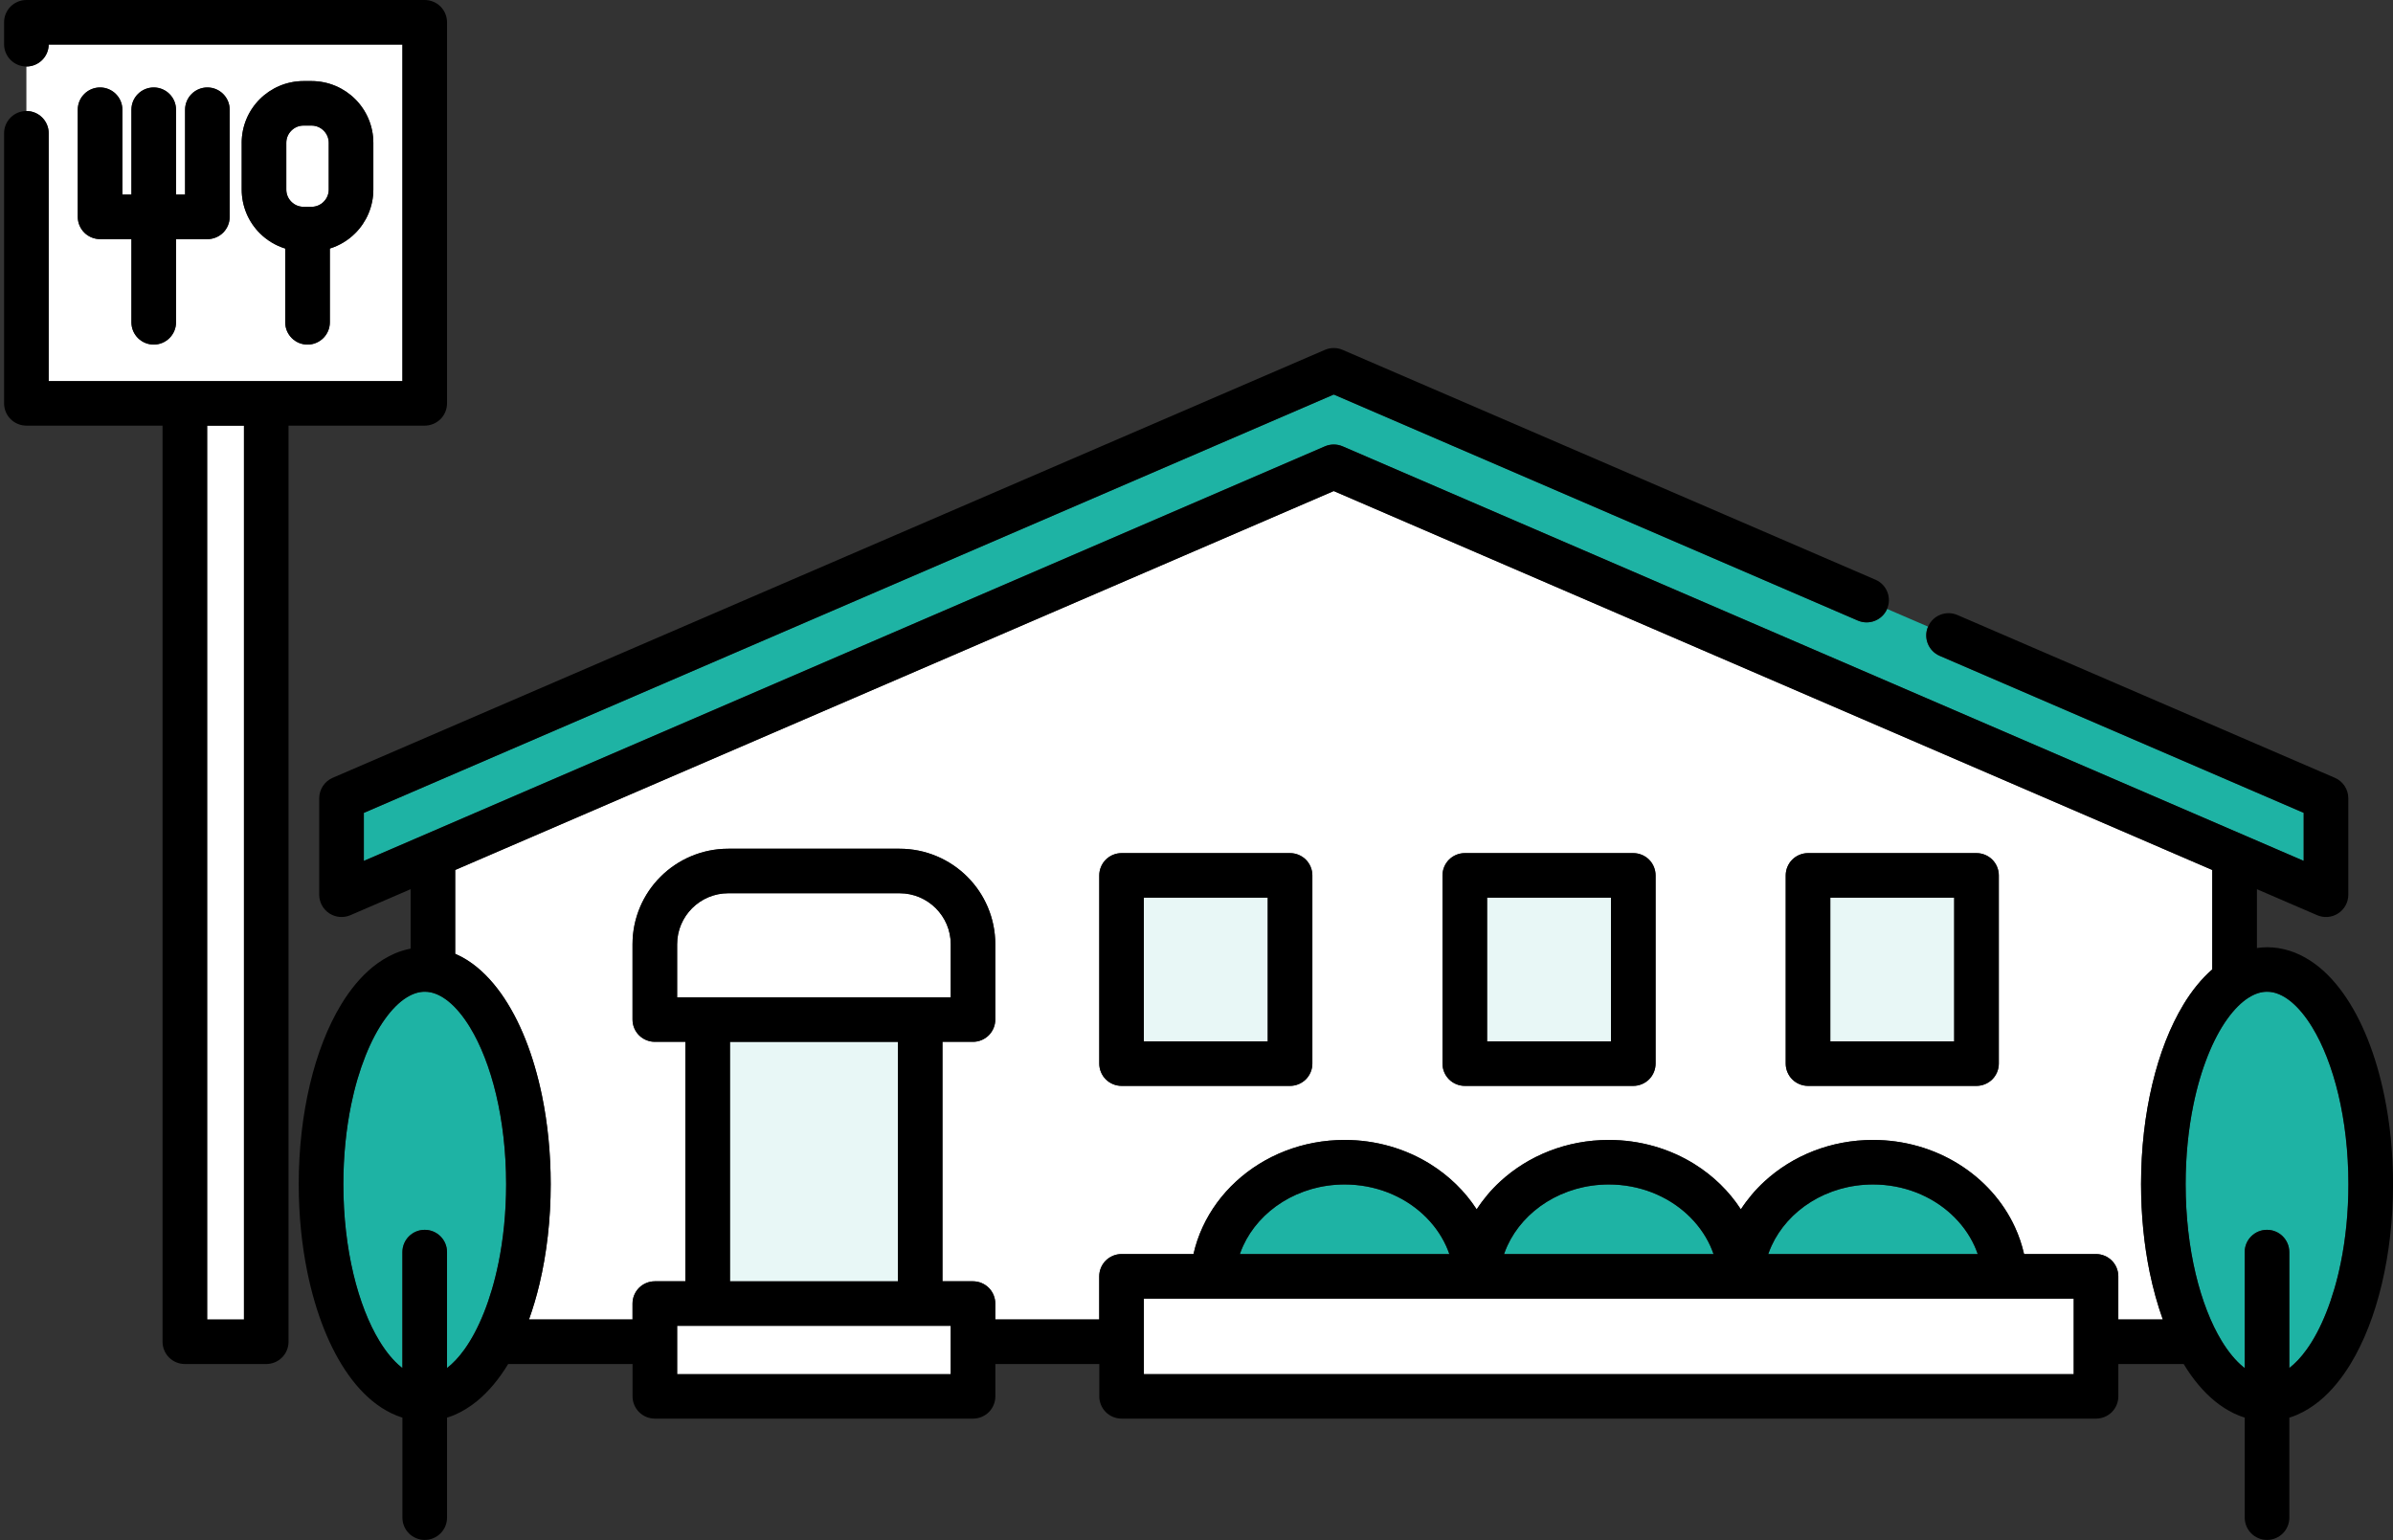<svg width="289" height="186" viewBox="0 0 289 186" fill="none" xmlns="http://www.w3.org/2000/svg">
<rect x="0" y="0" width="289" height="186" fill="#333333" stroke="none"/>
<g clip-path="url(#clip0_36_6542)">
<path d="M267.18 117.083V105.075L179.157 67.106L161.08 59.307L54.976 105.075V115.196C55.498 115.424 55.997 115.689 56.477 115.998C58.016 116.988 59.332 118.349 60.486 119.956C62.781 123.18 64.453 127.456 65.47 132.391C66.14 135.681 66.506 139.265 66.51 143.02C66.51 147.334 66.026 151.421 65.152 155.095C64.796 156.593 64.368 158.015 63.888 159.366H76.392V157.442C76.392 156.735 76.677 156.043 77.181 155.54C77.684 155.038 78.378 154.753 79.086 154.753H82.772V125.83H79.086C78.378 125.83 77.684 125.546 77.181 125.043C76.677 124.54 76.392 123.848 76.392 123.142V114.054C76.392 110.873 77.689 107.971 79.779 105.89C81.865 103.804 84.777 102.505 87.96 102.51H108.636C111.824 102.51 114.731 103.809 116.817 105.89C118.907 107.971 120.209 110.873 120.204 114.054V123.142C120.204 123.848 119.919 124.54 119.415 125.043C118.912 125.546 118.218 125.83 117.51 125.83H113.824V154.753H117.51C118.218 154.753 118.912 155.038 119.415 155.54C119.919 156.043 120.204 156.735 120.204 157.442V159.366H132.756V154.151C132.756 153.445 133.041 152.753 133.544 152.25C134.048 151.748 134.742 151.463 135.449 151.463H144.139C144.39 150.34 144.761 149.254 145.236 148.225C146.2 146.13 147.583 144.257 149.279 142.698C152.666 139.578 157.308 137.682 162.386 137.682C166.197 137.682 169.76 138.749 172.734 140.598C174.995 142.006 176.914 143.869 178.34 146.064C179.143 144.831 180.097 143.698 181.185 142.698C184.573 139.578 189.214 137.682 194.293 137.682C198.103 137.682 201.666 138.749 204.64 140.598C206.901 142.006 208.821 143.869 210.246 146.064C211.049 144.831 212.004 143.698 213.092 142.698C216.479 139.578 221.121 137.682 226.199 137.682C230.009 137.682 233.572 138.749 236.546 140.598C239.516 142.446 241.905 145.078 243.35 148.225C243.825 149.254 244.19 150.34 244.447 151.463H253.136C253.844 151.463 254.538 151.748 255.041 152.25C255.545 152.753 255.83 153.445 255.83 154.151V159.366H261.203C260.567 157.588 260.034 155.678 259.616 153.654C258.946 150.364 258.581 146.779 258.576 143.025C258.576 138.711 259.06 134.624 259.935 130.95C260.814 127.276 262.073 124.009 263.697 121.331C264.704 119.676 265.854 118.24 267.18 117.083ZM158.496 128.461C158.496 129.167 158.211 129.86 157.707 130.362C157.203 130.865 156.51 131.149 155.802 131.149H135.454C134.746 131.149 134.053 130.865 133.549 130.362C133.046 129.86 132.76 129.167 132.76 128.461V105.724C132.76 105.018 133.046 104.326 133.549 103.823C134.053 103.321 134.746 103.036 135.454 103.036H155.802C156.51 103.036 157.203 103.321 157.707 103.823C158.211 104.326 158.496 105.018 158.496 105.724V128.461ZM199.946 128.461C199.946 129.167 199.661 129.86 199.158 130.362C198.654 130.865 197.96 131.149 197.253 131.149H176.905C176.197 131.149 175.503 130.865 175 130.362C174.496 129.86 174.211 129.167 174.211 128.461V105.724C174.211 105.018 174.496 104.326 175 103.823C175.503 103.321 176.197 103.036 176.905 103.036H197.253C197.96 103.036 198.654 103.321 199.158 103.823C199.661 104.326 199.946 105.018 199.946 105.724V128.461ZM241.397 128.461C241.397 129.167 241.112 129.86 240.608 130.362C240.105 130.865 239.411 131.149 238.703 131.149H218.356C217.648 131.149 216.954 130.865 216.451 130.362C215.947 129.86 215.662 129.167 215.662 128.461V105.724C215.662 105.018 215.947 104.326 216.451 103.823C216.954 103.321 217.648 103.036 218.356 103.036H238.703C239.411 103.036 240.105 103.321 240.608 103.823C241.112 104.326 241.397 105.018 241.397 105.724V128.461Z" fill="white"/>
<path d="M171.841 146.656C169.456 144.457 166.116 143.063 162.386 143.063C159.588 143.063 157.013 143.845 154.89 145.168C152.766 146.49 151.108 148.344 150.134 150.473C149.982 150.8 149.854 151.132 149.735 151.473H175.038C174.919 151.136 174.786 150.8 174.639 150.473C173.988 149.05 173.033 147.756 171.841 146.656Z" fill="#1EB3A4"/>
<path d="M203.747 146.656C201.362 144.457 198.022 143.063 194.293 143.063C191.495 143.063 188.92 143.845 186.796 145.168C184.672 146.49 183.014 148.344 182.041 150.473C181.889 150.8 181.76 151.132 181.641 151.473H206.944C206.825 151.136 206.692 150.8 206.545 150.473C205.894 149.05 204.939 147.756 203.747 146.656Z" fill="#1EB3A4"/>
<path d="M235.653 146.656C233.268 144.457 229.929 143.063 226.199 143.063C223.401 143.063 220.826 143.845 218.702 145.168C216.579 146.49 214.921 148.344 213.947 150.473C213.8 150.8 213.667 151.132 213.548 151.473H238.851C238.732 151.136 238.599 150.8 238.452 150.473C237.801 149.05 236.846 147.756 235.653 146.656Z" fill="#1EB3A4"/>
<path d="M108.436 125.835H88.155V154.758H108.436V125.835Z" fill="#E8F7F6"/>
<path d="M224.365 74.947L161.08 47.65L43.94 98.177V103.98L160.006 53.912C160.686 53.618 161.465 53.618 162.144 53.912L181.29 62.171L278.211 103.98V98.177L234.252 79.214C232.888 78.626 232.256 77.043 232.85 75.682L227.905 73.549C227.316 74.909 225.729 75.54 224.365 74.947Z" fill="#1EB3A4"/>
<path d="M29.464 51.409H25.017V159.371H29.464V51.409Z" fill="white"/>
<path d="M5.881 16.095V46.033H48.6V5.376H5.881C5.867 6.846 4.665 8.031 3.187 8.031V13.407C4.674 13.407 5.881 14.611 5.881 16.095ZM29.188 17.252C29.188 15.199 30.029 13.317 31.378 11.975C32.723 10.629 34.609 9.79 36.666 9.79H37.611C39.669 9.79 41.555 10.629 42.899 11.975C44.248 13.317 45.089 15.199 45.089 17.252V22.893C45.089 24.946 44.248 26.828 42.899 28.17C42.058 29.014 41.008 29.654 39.835 30.019V38.931C39.835 40.415 38.628 41.619 37.141 41.619C35.654 41.619 34.447 40.415 34.447 38.931V30.019C33.274 29.654 32.224 29.009 31.383 28.17C30.034 26.828 29.193 24.946 29.193 22.893V17.252H29.188ZM9.392 13.251C9.392 11.767 10.598 10.562 12.085 10.562C13.572 10.562 14.779 11.767 14.779 13.251V23.505H15.872V13.251C15.872 11.767 17.078 10.562 18.566 10.562C20.052 10.562 21.259 11.767 21.259 13.251V23.505H22.352V13.251C22.352 11.767 23.559 10.562 25.046 10.562C26.533 10.562 27.739 11.767 27.739 13.251V26.193C27.739 26.899 27.454 27.591 26.951 28.094C26.447 28.596 25.753 28.881 25.046 28.881H21.259V38.927C21.259 40.41 20.052 41.615 18.566 41.615C17.078 41.615 15.872 40.41 15.872 38.927V28.881H12.085C11.377 28.881 10.684 28.596 10.18 28.094C9.677 27.591 9.392 26.899 9.392 26.193V13.251Z" fill="white"/>
<path d="M53.199 50.622C53.702 50.12 53.987 49.427 53.987 48.721V2.688C53.987 1.982 53.702 1.289 53.199 0.787C52.695 0.284 52.002 0 51.294 0H3.187C2.479 0 1.786 0.284 1.282 0.787C0.778 1.289 0.493 1.982 0.493 2.688V5.343C0.493 6.827 1.7 8.031 3.187 8.031C4.674 8.031 5.862 6.846 5.881 5.376H48.6V46.033H5.881V16.095C5.881 14.611 4.674 13.407 3.187 13.407C1.7 13.407 0.493 14.611 0.493 16.095V48.721C0.493 49.427 0.778 50.12 1.282 50.622C1.786 51.125 2.479 51.409 3.187 51.409H19.63V162.059C19.63 162.765 19.915 163.458 20.418 163.96C20.922 164.463 21.616 164.747 22.323 164.747H32.153C32.861 164.747 33.554 164.463 34.058 163.96C34.561 163.458 34.846 162.765 34.846 162.059V51.409H51.289C51.997 51.409 52.691 51.125 53.194 50.622H53.199ZM25.017 159.371V51.409H29.464V159.371H25.017Z" fill="black"/>
<path d="M36.666 24.979H37.611C38.196 24.979 38.704 24.752 39.089 24.368C39.474 23.984 39.702 23.476 39.702 22.893V17.252C39.702 16.669 39.474 16.161 39.089 15.777C38.704 15.393 38.196 15.166 37.611 15.166H36.666C36.082 15.166 35.573 15.393 35.188 15.777C34.804 16.161 34.576 16.669 34.576 17.252V22.893C34.576 23.476 34.804 23.984 35.188 24.368C35.573 24.752 36.082 24.979 36.666 24.979Z" fill="white"/>
<path d="M34.447 30.019V38.931C34.447 40.415 35.654 41.619 37.141 41.619C38.628 41.619 39.835 40.415 39.835 38.931V30.019C41.008 29.654 42.058 29.009 42.899 28.17C44.248 26.828 45.089 24.946 45.089 22.893V17.252C45.089 15.199 44.248 13.317 42.899 11.975C41.555 10.629 39.669 9.79 37.611 9.79H36.666C34.609 9.79 32.723 10.629 31.378 11.975C30.029 13.317 29.188 15.199 29.188 17.252V22.893C29.188 24.946 30.029 26.828 31.378 28.17C32.219 29.014 33.269 29.654 34.443 30.019H34.447ZM34.576 17.252C34.576 16.669 34.804 16.161 35.188 15.777C35.573 15.393 36.082 15.166 36.666 15.166H37.611C38.196 15.166 38.704 15.393 39.089 15.777C39.474 16.161 39.702 16.669 39.702 17.252V22.893C39.702 23.476 39.474 23.984 39.089 24.368C38.704 24.752 38.196 24.979 37.611 24.979H36.666C36.082 24.979 35.573 24.752 35.188 24.368C34.804 23.984 34.576 23.476 34.576 22.893V17.252Z" fill="black"/>
<path d="M12.085 28.886H15.872V38.931C15.872 40.415 17.078 41.619 18.566 41.619C20.052 41.619 21.259 40.415 21.259 38.931V28.886H25.046C25.753 28.886 26.447 28.601 26.951 28.099C27.454 27.596 27.739 26.904 27.739 26.198V13.251C27.739 11.767 26.533 10.562 25.046 10.562C23.559 10.562 22.352 11.767 22.352 13.251V23.505H21.259V13.251C21.259 11.767 20.052 10.562 18.566 10.562C17.078 10.562 15.872 11.767 15.872 13.251V23.505H14.779V13.251C14.779 11.767 13.572 10.562 12.085 10.562C10.598 10.562 9.392 11.767 9.392 13.251V26.193C9.392 26.899 9.677 27.591 10.18 28.094C10.684 28.596 11.377 28.881 12.085 28.881V28.886Z" fill="black"/>
<path d="M114.817 160.134H81.775V165.975H114.817V160.134Z" fill="white"/>
<path d="M114.817 114.059C114.817 112.347 114.128 110.821 113.007 109.692C111.881 108.574 110.351 107.886 108.631 107.886H87.956C86.241 107.886 84.711 108.574 83.58 109.692C82.459 110.816 81.77 112.342 81.77 114.059V120.459H114.812V114.059H114.817Z" fill="white"/>
<path d="M250.438 156.844H138.143V165.97H250.438V156.844Z" fill="white"/>
<path d="M153.103 108.412H138.143V125.773H153.103V108.412Z" fill="#E8F7F6"/>
<path d="M155.797 103.041H135.449C134.742 103.041 134.048 103.325 133.544 103.828C133.041 104.331 132.756 105.023 132.756 105.729V128.466C132.756 129.172 133.041 129.864 133.544 130.367C134.048 130.869 134.742 131.154 135.449 131.154H155.797C156.505 131.154 157.199 130.869 157.702 130.367C158.206 129.864 158.491 129.172 158.491 128.466V105.729C158.491 105.023 158.206 104.331 157.702 103.828C157.199 103.325 156.505 103.041 155.797 103.041ZM153.103 125.778H138.143V108.417H153.103V125.778Z" fill="black"/>
<path d="M194.554 108.412H179.594V125.773H194.554V108.412Z" fill="#E8F7F6"/>
<path d="M197.248 103.041H176.9C176.192 103.041 175.499 103.325 174.995 103.828C174.491 104.331 174.206 105.023 174.206 105.729V128.466C174.206 129.172 174.491 129.864 174.995 130.367C175.499 130.869 176.192 131.154 176.9 131.154H197.248C197.956 131.154 198.649 130.869 199.153 130.367C199.656 129.864 199.942 129.172 199.942 128.466V105.729C199.942 105.023 199.656 104.331 199.153 103.828C198.649 103.325 197.956 103.041 197.248 103.041ZM194.554 125.778H179.594V108.417H194.554V125.778Z" fill="black"/>
<path d="M236.005 108.412H221.045V125.773H236.005V108.412Z" fill="#E8F7F6"/>
<path d="M238.699 103.041H218.351C217.643 103.041 216.949 103.325 216.446 103.828C215.942 104.331 215.657 105.023 215.657 105.729V128.466C215.657 129.172 215.942 129.864 216.446 130.367C216.949 130.869 217.643 131.154 218.351 131.154H238.699C239.406 131.154 240.1 130.869 240.604 130.367C241.107 129.864 241.392 129.172 241.392 128.466V105.729C241.392 105.023 241.107 104.331 240.604 103.828C240.1 103.325 239.406 103.041 238.699 103.041ZM236.005 125.778H221.045V108.417H236.005V125.778Z" fill="black"/>
<path d="M56.781 124.114C55.945 122.734 55.042 121.672 54.182 120.971C53.688 120.568 53.213 120.283 52.767 120.094C52.253 119.876 51.783 119.781 51.294 119.781C50.928 119.781 50.572 119.838 50.201 119.956C49.831 120.075 49.441 120.255 49.032 120.52C48.215 121.042 47.332 121.9 46.486 123.085C44.785 125.451 43.284 129.096 42.395 133.472C41.802 136.388 41.464 139.626 41.464 143.03C41.464 146.941 41.906 150.629 42.676 153.862C43.445 157.095 44.548 159.874 45.807 161.941C46.643 163.32 47.545 164.382 48.405 165.084C48.472 165.136 48.533 165.183 48.595 165.231V151.226C48.595 149.743 49.802 148.538 51.289 148.538C52.776 148.538 53.983 149.743 53.983 151.226V165.231C54.672 164.704 55.398 163.951 56.097 162.969C57.798 160.604 59.299 156.958 60.187 152.582C60.781 149.667 61.118 146.429 61.118 143.025C61.118 139.114 60.677 135.425 59.907 132.192C59.137 128.959 58.035 126.181 56.776 124.114H56.781Z" fill="#1EB3A4"/>
<path d="M279.27 124.114C278.434 122.734 277.532 121.672 276.672 120.971C276.178 120.568 275.703 120.283 275.256 120.094C274.743 119.876 274.273 119.781 273.783 119.781C273.417 119.781 273.061 119.838 272.691 119.956C272.32 120.075 271.93 120.255 271.522 120.52C270.705 121.042 269.821 121.9 268.975 123.085C267.275 125.451 265.773 129.096 264.885 133.472C264.291 136.388 263.954 139.626 263.954 143.03C263.954 146.941 264.396 150.629 265.165 153.862C265.935 157.095 267.037 159.874 268.296 161.941C269.132 163.32 270.035 164.382 270.895 165.084C270.961 165.136 271.023 165.183 271.085 165.231V151.226C271.085 149.743 272.292 148.538 273.779 148.538C275.266 148.538 276.472 149.743 276.472 151.226V165.231C277.161 164.704 277.888 163.951 278.586 162.969C280.287 160.604 281.788 156.958 282.677 152.582C283.271 149.667 283.608 146.429 283.608 143.025C283.608 139.114 283.166 135.425 282.396 132.192C281.627 128.959 280.525 126.181 279.266 124.114H279.27Z" fill="#1EB3A4"/>
<path d="M282.981 119.961C281.826 118.349 280.51 116.993 278.971 116.002C278.202 115.509 277.38 115.106 276.51 114.831C275.641 114.556 274.719 114.405 273.788 114.405C273.375 114.405 272.971 114.443 272.567 114.499V107.398L279.841 110.536C280.677 110.896 281.627 110.816 282.387 110.313C283.147 109.816 283.603 108.976 283.603 108.066V96.409C283.603 95.337 282.962 94.365 281.978 93.943L236.394 74.279C235.031 73.691 233.444 74.317 232.855 75.677C232.266 77.038 232.893 78.621 234.257 79.209L278.216 98.172V103.975L181.295 62.166L162.149 53.907C161.47 53.614 160.69 53.614 160.011 53.907L43.94 103.98V98.177L161.075 47.65L224.361 74.947C225.724 75.535 227.311 74.909 227.9 73.549C228.489 72.188 227.862 70.605 226.499 70.017L162.144 42.255C161.465 41.961 160.686 41.961 160.006 42.255L40.177 93.943C39.193 94.37 38.552 95.342 38.552 96.409V108.066C38.552 108.972 39.008 109.816 39.768 110.313C40.528 110.811 41.483 110.896 42.315 110.536L49.588 107.398V114.575C48.942 114.703 48.315 114.888 47.716 115.144C46.738 115.561 45.83 116.13 44.994 116.808C43.536 118.003 42.286 119.539 41.198 121.326C39.574 124.009 38.31 127.271 37.436 130.945C36.562 134.619 36.077 138.706 36.077 143.02C36.077 146.775 36.443 150.359 37.117 153.649C38.134 158.584 39.801 162.855 42.101 166.084C43.255 167.696 44.571 169.052 46.111 170.043C46.88 170.536 47.702 170.939 48.572 171.213C48.581 171.213 48.59 171.218 48.6 171.223V183.302C48.6 184.786 49.807 185.991 51.294 185.991C52.781 185.991 53.987 184.786 53.987 183.302V171.223C54.287 171.128 54.581 171.024 54.871 170.901C55.85 170.483 56.757 169.915 57.593 169.237C59.047 168.047 60.292 166.52 61.375 164.742H76.392V168.653C76.392 169.36 76.677 170.052 77.181 170.555C77.684 171.057 78.378 171.341 79.086 171.341H117.515C118.223 171.341 118.917 171.057 119.42 170.555C119.924 170.052 120.209 169.36 120.209 168.653V164.742H132.76V168.653C132.76 169.36 133.046 170.052 133.549 170.555C134.053 171.057 134.746 171.341 135.454 171.341H253.136C253.844 171.341 254.538 171.057 255.041 170.555C255.545 170.052 255.83 169.36 255.83 168.653V164.742H263.716C264.001 165.207 264.291 165.657 264.595 166.084C265.75 167.696 267.066 169.052 268.605 170.043C269.375 170.536 270.196 170.939 271.066 171.213C271.075 171.213 271.085 171.218 271.094 171.223V183.302C271.094 184.786 272.301 185.991 273.788 185.991C275.275 185.991 276.482 184.786 276.482 183.302V171.223C276.781 171.128 277.076 171.024 277.365 170.901C278.344 170.483 279.251 169.915 280.088 169.237C281.546 168.042 282.796 166.506 283.883 164.719C285.508 162.035 286.772 158.774 287.646 155.1C288.52 151.425 289.005 147.339 289.005 143.025C289.005 139.27 288.639 135.686 287.964 132.396C286.952 127.461 285.28 123.189 282.981 119.961ZM60.192 152.582C59.304 156.953 57.802 160.604 56.102 162.969C55.403 163.951 54.676 164.7 53.987 165.231V151.226C53.987 149.742 52.781 148.538 51.294 148.538C49.807 148.538 48.6 149.742 48.6 151.226V165.231C48.538 165.183 48.472 165.136 48.41 165.084C47.55 164.382 46.647 163.325 45.811 161.941C44.552 159.874 43.45 157.095 42.681 153.862C41.911 150.629 41.469 146.941 41.469 143.03C41.469 139.626 41.802 136.388 42.4 133.472C43.289 129.101 44.79 125.451 46.491 123.085C47.336 121.9 48.22 121.042 49.037 120.52C49.446 120.26 49.835 120.075 50.206 119.956C50.576 119.838 50.933 119.785 51.298 119.781C51.783 119.781 52.258 119.876 52.771 120.094C53.218 120.283 53.693 120.568 54.187 120.971C55.047 121.672 55.95 122.729 56.786 124.114C58.045 126.181 59.147 128.959 59.916 132.192C60.686 135.425 61.128 139.114 61.128 143.025C61.128 146.429 60.795 149.667 60.197 152.582H60.192ZM114.821 165.97H81.78V160.13H114.821V165.97ZM88.16 125.835H108.441V154.758H88.16V125.835ZM81.78 120.459V114.059C81.78 112.347 82.469 110.821 83.59 109.692C84.716 108.573 86.245 107.886 87.965 107.886H108.641C110.356 107.886 111.885 108.573 113.016 109.692C114.137 110.816 114.826 112.342 114.826 114.059V120.459H81.784H81.78ZM250.443 165.97H138.148V156.844H250.443V165.97ZM149.735 151.468C149.854 151.132 149.987 150.795 150.134 150.468C151.113 148.339 152.766 146.486 154.89 145.163C157.013 143.845 159.583 143.063 162.386 143.058C166.116 143.058 169.456 144.452 171.841 146.651C173.033 147.751 173.988 149.046 174.639 150.468C174.791 150.795 174.919 151.127 175.038 151.468H149.735ZM181.641 151.468C181.76 151.132 181.893 150.795 182.041 150.468C183.019 148.339 184.677 146.486 186.796 145.163C188.92 143.845 191.49 143.063 194.293 143.058C198.022 143.058 201.362 144.452 203.747 146.651C204.939 147.751 205.894 149.046 206.545 150.468C206.692 150.795 206.825 151.127 206.944 151.468H181.641ZM213.548 151.468C213.667 151.132 213.8 150.795 213.947 150.468C214.926 148.339 216.579 146.486 218.702 145.163C220.826 143.845 223.396 143.063 226.199 143.058C229.929 143.058 233.268 144.452 235.653 146.651C236.846 147.751 237.801 149.046 238.452 150.468C238.599 150.795 238.732 151.127 238.851 151.468H213.548ZM263.693 121.331C262.068 124.014 260.804 127.276 259.93 130.95C259.056 134.624 258.571 138.711 258.571 143.025C258.571 146.779 258.937 150.364 259.612 153.654C260.03 155.683 260.562 157.588 261.198 159.366H255.825V154.151C255.825 153.445 255.54 152.753 255.037 152.25C254.533 151.748 253.839 151.463 253.132 151.463H244.442C244.191 150.34 243.82 149.254 243.345 148.225C241.901 145.082 239.511 142.446 236.542 140.598C233.572 138.749 230.005 137.682 226.194 137.682C221.111 137.682 216.474 139.578 213.087 142.698C211.999 143.698 211.044 144.831 210.241 146.064C208.816 143.869 206.892 142.006 204.635 140.598C201.666 138.749 198.098 137.682 194.288 137.682C189.205 137.682 184.568 139.578 181.181 142.698C180.093 143.698 179.138 144.831 178.335 146.064C176.91 143.869 174.986 142.006 172.729 140.598C169.76 138.749 166.192 137.682 162.382 137.682C157.298 137.682 152.662 139.578 149.274 142.698C147.578 144.257 146.196 146.13 145.231 148.225C144.756 149.254 144.39 150.34 144.134 151.463H135.445C134.737 151.463 134.043 151.748 133.54 152.25C133.036 152.753 132.751 153.445 132.751 154.151V159.366H120.199V157.442C120.199 156.735 119.914 156.043 119.411 155.54C118.907 155.038 118.214 154.753 117.506 154.753H113.819V125.83H117.506C118.214 125.83 118.907 125.546 119.411 125.043C119.914 124.54 120.199 123.848 120.199 123.142V114.054C120.199 110.873 118.902 107.971 116.812 105.89C114.726 103.804 111.814 102.505 108.631 102.51H87.956C84.768 102.51 81.86 103.809 79.775 105.89C77.684 107.971 76.383 110.873 76.388 114.054V123.142C76.388 123.848 76.672 124.54 77.176 125.043C77.68 125.546 78.373 125.83 79.081 125.83H82.768V154.753H79.081C78.373 154.753 77.68 155.038 77.176 155.54C76.672 156.043 76.388 156.735 76.388 157.442V159.366H63.883C64.368 158.02 64.791 156.593 65.147 155.095C66.021 151.421 66.506 147.334 66.506 143.02C66.506 139.265 66.14 135.681 65.465 132.391C64.453 127.456 62.781 123.185 60.482 119.956C59.327 118.344 58.011 116.988 56.472 115.998C55.992 115.689 55.489 115.424 54.971 115.196V105.075L161.07 59.307L179.147 67.106L267.17 105.075V117.083C265.845 118.235 264.695 119.672 263.688 121.331H263.693ZM282.681 152.582C281.793 156.953 280.292 160.604 278.591 162.969C277.893 163.951 277.166 164.7 276.477 165.231V151.226C276.477 149.742 275.27 148.538 273.783 148.538C272.296 148.538 271.09 149.742 271.09 151.226V165.231C271.028 165.183 270.961 165.136 270.9 165.084C270.04 164.382 269.137 163.325 268.301 161.941C267.042 159.874 265.94 157.095 265.17 153.862C264.4 150.629 263.959 146.941 263.959 143.03C263.959 139.626 264.291 136.388 264.89 133.472C265.778 129.101 267.279 125.451 268.98 123.085C269.826 121.9 270.71 121.042 271.527 120.52C271.935 120.26 272.325 120.075 272.695 119.956C273.066 119.838 273.422 119.785 273.788 119.781C274.273 119.781 274.748 119.876 275.261 120.094C275.707 120.283 276.182 120.568 276.677 120.971C277.536 121.672 278.439 122.729 279.275 124.114C280.534 126.181 281.636 128.959 282.406 132.192C283.176 135.425 283.617 139.114 283.617 143.025C283.617 146.429 283.285 149.667 282.686 152.582H282.681Z" fill="black"/>
</g>
<defs>
<clipPath id="clip0_36_6542">
<rect width="288.507" height="186" fill="white" transform="translate(0.493)"/>
</clipPath>
</defs>
</svg>

